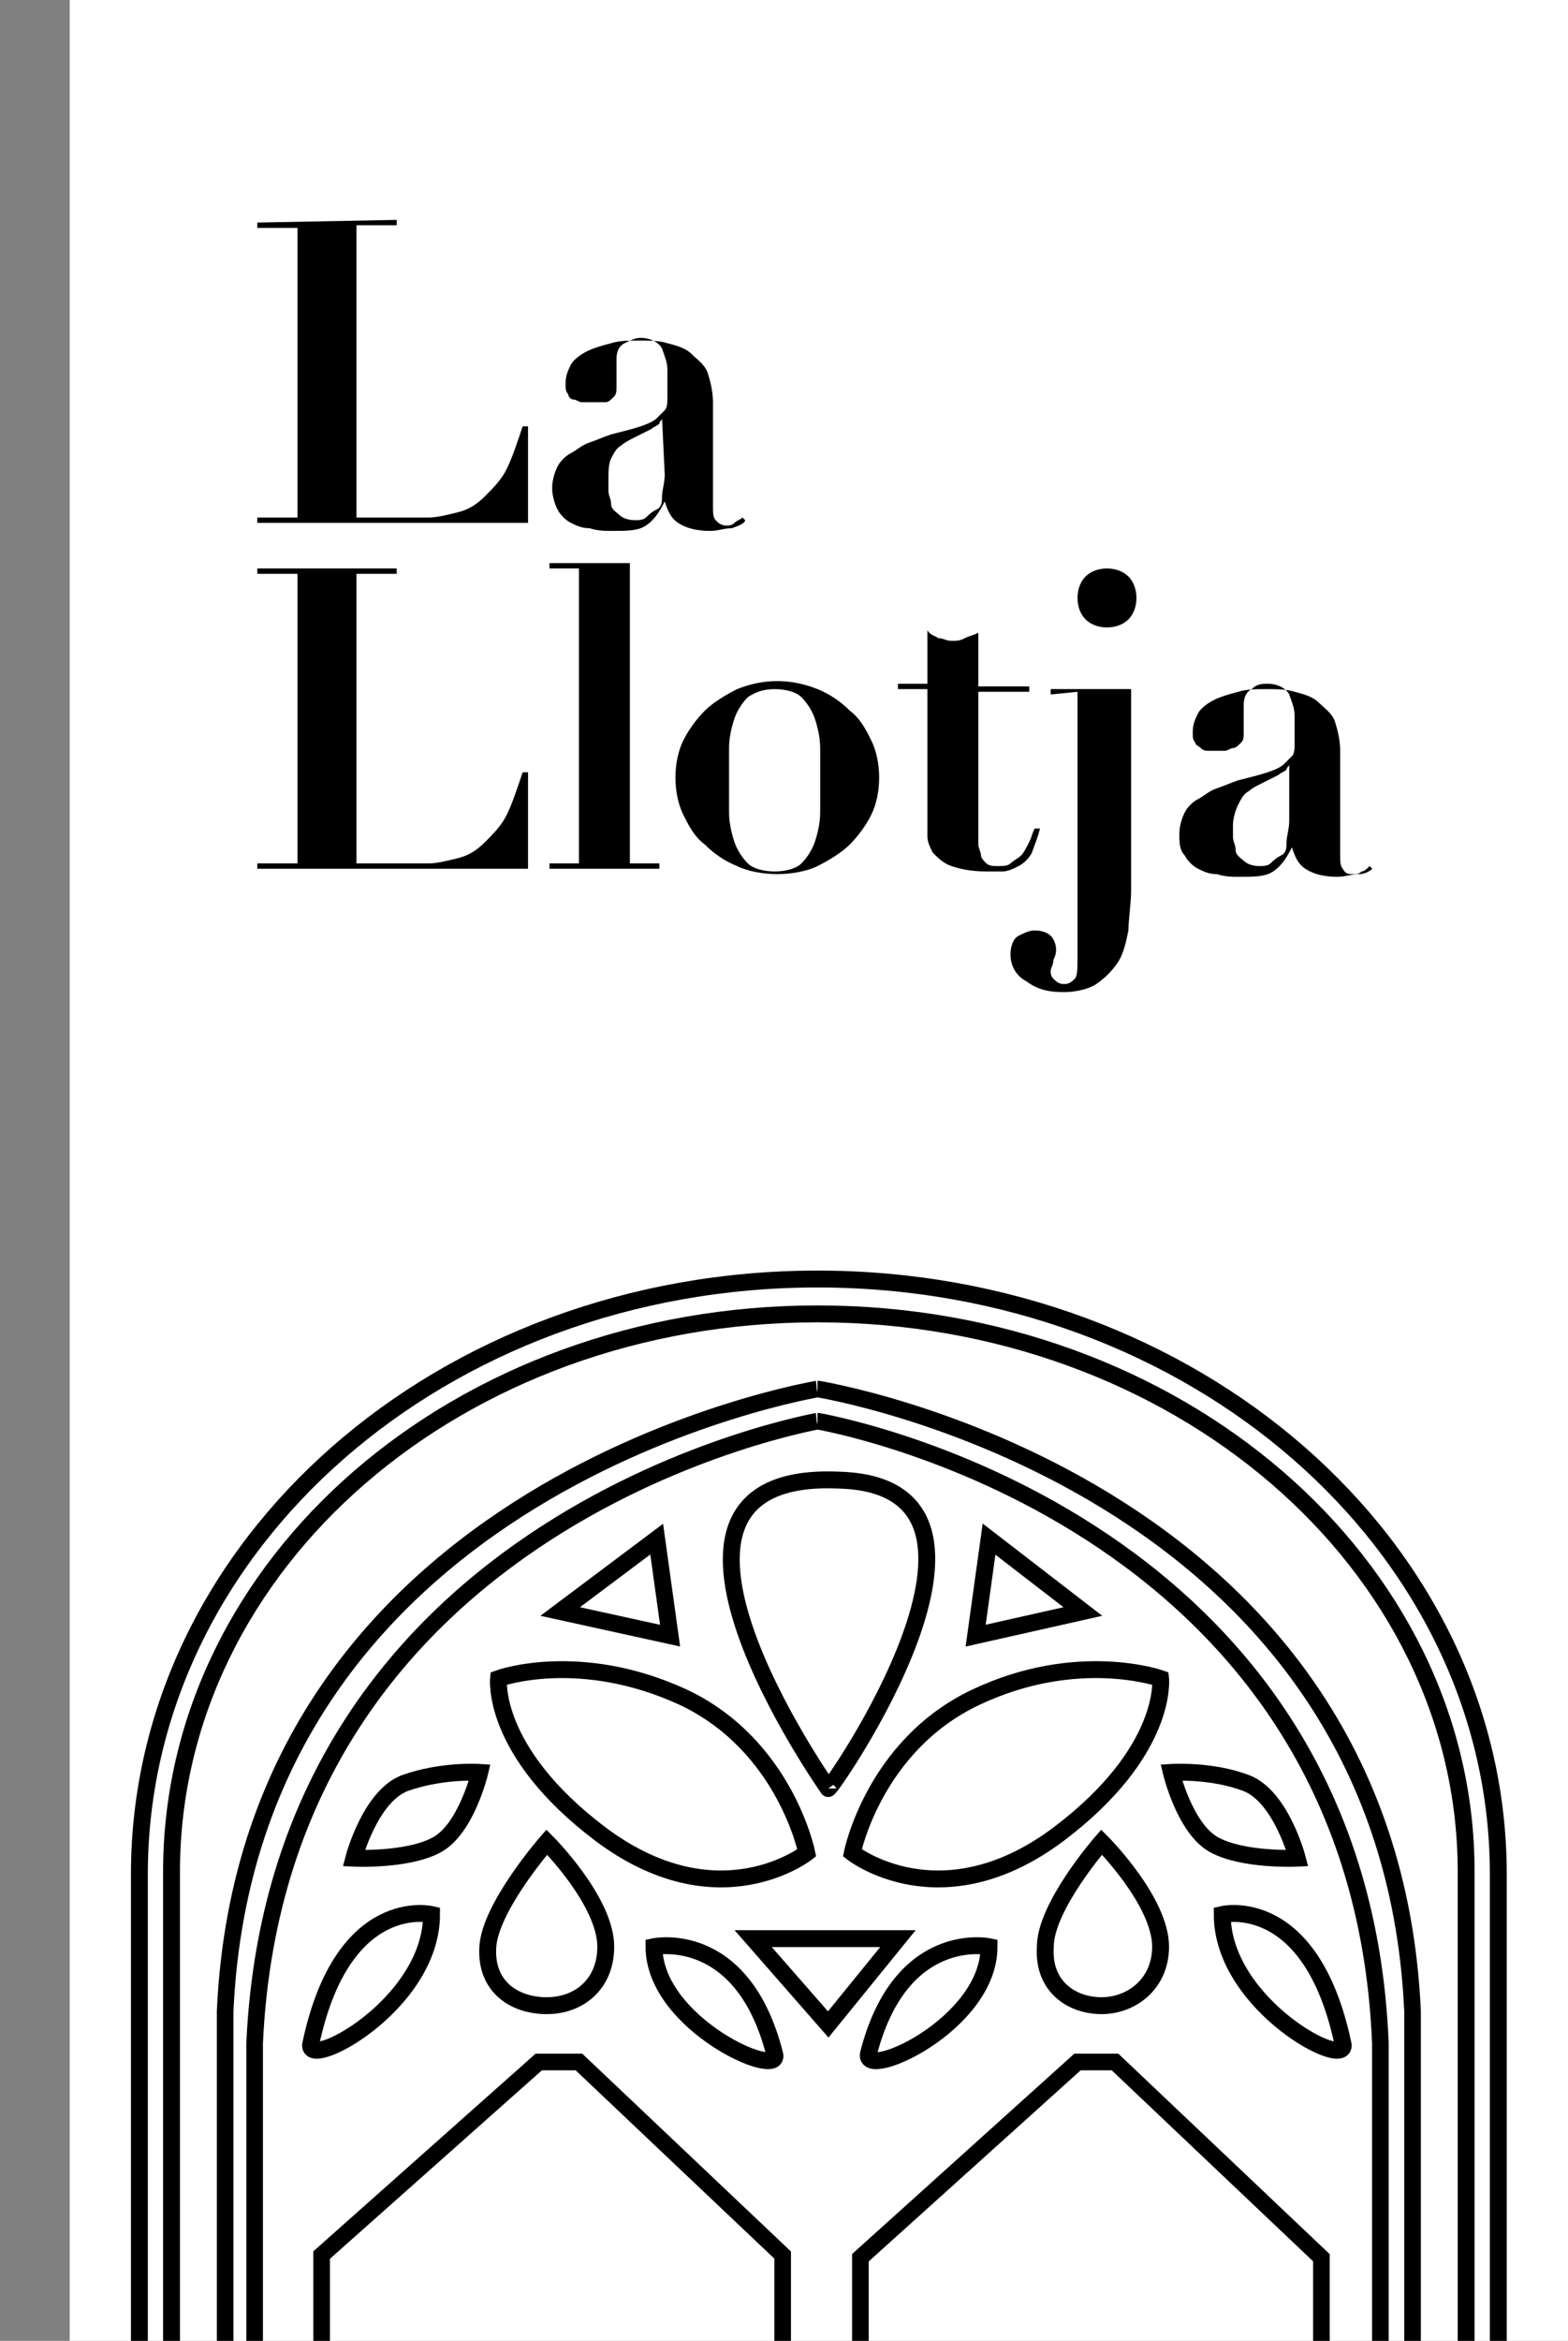 <?xml version="1.0" encoding="utf-8"?>
<!-- Generator: Adobe Illustrator 28.7.8, SVG Export Plug-In . SVG Version: 9.03 Build 56881)  -->
<svg version="1.1" id="Capa_2_00000108307583098775273580000009774083483265941898_"
	 xmlns="http://www.w3.org/2000/svg" xmlns:xlink="http://www.w3.org/1999/xlink" x="0px" y="0px" viewBox="0 0 58.5 87.3"
	 style="enable-background:new 0 0 58.5 87.3;" xml:space="preserve">
<rect x="0" y="0" width="58.5" height="87.3" fill="#808080" stroke="none"/>
<style type="text/css">
	.st0{fill:#FFFFFF;}
	.st1{clip-path:url(#SVGID_00000101077073862304359680000002430335061977399704_);}
	.st2{fill:none;stroke:#000000;stroke-width:0.63;stroke-miterlimit:10;}
	.st3{fill:none;stroke:#000000;stroke-width:0.62;stroke-miterlimit:10;}
</style>
<g id="Capa_1-2">
	<g>
		<g>
			<rect x="2.6" class="st0" width="55.9" height="87.3"/>
			<g>
				<defs>
					<rect id="SVGID_1_" x="2.8" y="0.8" width="55.4" height="86.6"/>
				</defs>
				<clipPath id="SVGID_00000041253174917523087460000013001615979576544921_">
					<use xlink:href="#SVGID_1_"  style="overflow:visible;"/>
				</clipPath>
				<g style="clip-path:url(#SVGID_00000041253174917523087460000013001615979576544921_);">
					<path class="st2" d="M31.8,69.1c0,0,0.8-4,4.6-5.8s6.9-0.7,6.9-0.7s0.3,2.7-3.8,5.8C35.1,71.7,31.8,69.1,31.8,69.1L31.8,69.1z"
						/>
					<path class="st2" d="M30.1,69.1c0,0-0.8-4-4.6-5.8c-3.9-1.8-6.9-0.7-6.9-0.7s-0.3,2.7,3.8,5.8C26.8,71.7,30.1,69.1,30.1,69.1
						L30.1,69.1z"/>
					<path class="st2" d="M30.9,66.7c0,0-8.4-11.9,0.4-11.5C38.9,55.4,30.9,66.9,30.9,66.7"/>
					<path class="st2" d="M24.4,72.6c0,0,3.3-0.7,4.5,4C29.2,77.6,24.4,75.5,24.4,72.6z"/>
					<path class="st2" d="M45.6,71.4c0,0,3.3-0.8,4.5,4.8C50.4,77.3,45.6,74.8,45.6,71.4z"/>
					<path class="st2" d="M16.1,71.4c0,0-3.3-0.8-4.5,4.8C11.3,77.3,16.1,74.8,16.1,71.4z"/>
					<path class="st2" d="M36.9,72.6c0,0-3.3-0.7-4.5,4C32.2,77.6,36.9,75.5,36.9,72.6z"/>
					<path class="st2" d="M13.2,69.3c0,0,0.6-2.3,1.9-2.8c1.4-0.5,2.8-0.4,2.8-0.4s-0.5,2.1-1.6,2.7C15.2,69.4,13.2,69.3,13.2,69.3z
						"/>
					<polygon class="st2" points="20.9,60.1 24.5,57.4 25,61 					"/>
					<polygon class="st2" points="40.4,60.1 36.9,57.4 36.4,61 					"/>
					<polygon class="st2" points="33.5,72.3 28.1,72.3 30.9,75.5 					"/>
					<path class="st2" d="M20.4,68.7c0,0-2.1,2.4-2.2,3.9s1,2.2,2.2,2.2s2.2-0.8,2.2-2.2C22.6,70.9,20.4,68.7,20.4,68.7z"/>
					<path class="st2" d="M41.1,68.7c0,0-2.1,2.4-2.1,3.9c-0.1,1.5,1,2.2,2.1,2.2s2.2-0.8,2.2-2.2C43.3,70.9,41.1,68.7,41.1,68.7z"
						/>
					<g>
						<path class="st3" d="M30.5,53c0,0,20.2,3.4,21,23.2v37.2h-42V76.2C10.4,56.4,30.6,53,30.5,53"/>
						<path class="st3" d="M30.5,51.8c0,0,21.3,3.4,22.2,23.2v40.3H8.4V75C9.3,55.2,30.6,51.8,30.5,51.8"/>
					</g>
					<polygon class="st3" points="49.3,114.7 49.3,84.2 41.6,76.9 40.2,76.9 32.1,84.2 32.1,114.7 					"/>
					<polygon class="st3" points="29.2,114.7 29.2,84.1 21.6,76.9 20.1,76.9 12,84.1 12,114.7 					"/>
					<path class="st2" d="M54.7,117.8v-48C54.7,58.3,43.9,49,30.5,49S6.4,58.3,6.4,69.8v48H54.7L54.7,117.8z"/>
					<path class="st2" d="M55.9,121.2V69.9c0-12.3-11.4-22.2-25.4-22.2S5.2,57.6,5.2,69.9v51.3H55.9z"/>
					<path class="st2" d="M48.4,69.3c0,0-0.6-2.3-1.9-2.8s-2.8-0.4-2.8-0.4s0.5,2.1,1.6,2.7S48.4,69.3,48.4,69.3L48.4,69.3z"/>
				</g>
			</g>
			<g>
				<path d="M14.8,8.2v0.2h-1.5v10.9H16c0.3,0,0.7-0.1,1.1-0.2s0.7-0.3,1-0.6s0.6-0.6,0.8-1s0.4-1,0.6-1.6h0.2v3.6H9.6v-0.2h1.5V8.5
					H9.6V8.3L14.8,8.2L14.8,8.2z"/>
				<path d="M27.3,19.7c-0.3,0-0.5,0.1-0.8,0.1c-0.5,0-0.9-0.1-1.2-0.3s-0.4-0.5-0.5-0.8h0c-0.2,0.4-0.4,0.7-0.7,0.9
					s-0.7,0.2-1.3,0.2c-0.2,0-0.5,0-0.8-0.1c-0.3,0-0.5-0.1-0.7-0.2c-0.2-0.1-0.4-0.3-0.5-0.5c-0.1-0.2-0.2-0.5-0.2-0.8
					s0.1-0.6,0.2-0.8c0.1-0.2,0.3-0.4,0.5-0.5s0.4-0.3,0.7-0.4s0.5-0.2,0.8-0.3c0.4-0.1,0.8-0.2,1.1-0.3c0.3-0.1,0.5-0.2,0.6-0.3
					s0.2-0.2,0.3-0.3s0.1-0.3,0.1-0.5v-1c0-0.3-0.1-0.5-0.2-0.8c-0.1-0.2-0.4-0.4-0.8-0.4c-0.2,0-0.4,0.1-0.6,0.2
					c-0.2,0.1-0.3,0.3-0.3,0.6c0,0,0,0.1,0,0.2c0,0.1,0,0.2,0,0.3c0,0.1,0,0.2,0,0.3c0,0.1,0,0.1,0,0.2c0,0.2,0,0.3-0.1,0.4
					s-0.2,0.2-0.3,0.2S22.4,15,22.3,15s-0.2,0-0.3,0c-0.1,0-0.2,0-0.3,0c-0.1,0-0.2-0.1-0.3-0.1s-0.2-0.1-0.2-0.2
					c-0.1-0.1-0.1-0.2-0.1-0.4c0-0.3,0.1-0.5,0.2-0.7s0.4-0.4,0.6-0.5s0.5-0.2,0.9-0.3c0.3-0.1,0.7-0.1,1-0.1c0.4,0,0.8,0,1.1,0.1
					c0.4,0.1,0.7,0.2,0.9,0.4s0.5,0.4,0.6,0.7s0.2,0.7,0.2,1.1v3.9c0,0.2,0,0.4,0.1,0.5c0.1,0.1,0.2,0.2,0.4,0.2
					c0.1,0,0.2,0,0.3-0.1s0.2-0.1,0.3-0.2l0.1,0.1C27.8,19.5,27.6,19.6,27.3,19.7L27.3,19.7z M24.7,15.6c0,0.1-0.1,0.1-0.1,0.2
					c-0.1,0.1-0.2,0.1-0.3,0.2c-0.2,0.1-0.4,0.2-0.6,0.3c-0.2,0.1-0.4,0.2-0.5,0.3c-0.2,0.1-0.3,0.3-0.4,0.5s-0.1,0.5-0.1,0.8
					c0,0.1,0,0.3,0,0.4c0,0.2,0.1,0.3,0.1,0.5s0.2,0.3,0.3,0.4c0.1,0.1,0.3,0.2,0.6,0.2c0.1,0,0.3,0,0.4-0.1
					c0.1-0.1,0.2-0.2,0.4-0.3s0.2-0.3,0.2-0.5s0.1-0.5,0.1-0.8L24.7,15.6L24.7,15.6L24.7,15.6z"/>
				<path d="M14.8,21.2v0.2h-1.5v10.8H16c0.3,0,0.7-0.1,1.1-0.2s0.7-0.3,1-0.6s0.6-0.6,0.8-1s0.4-1,0.6-1.6h0.2v3.6H9.6v-0.2h1.5
					V21.4H9.6v-0.2L14.8,21.2L14.8,21.2z"/>
				<path d="M23.5,21v11.2h1.1v0.2h-4.1v-0.2h1.1v-11h-1.1V21L23.5,21L23.5,21z"/>
				<path d="M30.5,25.7c0.5,0.2,0.9,0.5,1.2,0.8c0.4,0.3,0.6,0.7,0.8,1.1c0.2,0.4,0.3,0.9,0.3,1.4s-0.1,1-0.3,1.4
					c-0.2,0.4-0.5,0.8-0.8,1.1s-0.8,0.6-1.2,0.8s-1,0.3-1.5,0.3s-1.1-0.1-1.5-0.3c-0.5-0.2-0.9-0.5-1.2-0.8
					c-0.4-0.3-0.6-0.7-0.8-1.1c-0.2-0.4-0.3-0.9-0.3-1.4s0.1-1,0.3-1.4c0.2-0.4,0.5-0.8,0.8-1.1s0.8-0.6,1.2-0.8
					c0.5-0.2,1-0.3,1.5-0.3S30,25.5,30.5,25.7z M29.9,32.2c0.2-0.2,0.4-0.5,0.5-0.8c0.1-0.3,0.2-0.7,0.2-1.1c0-0.4,0-0.8,0-1.2
					s0-0.8,0-1.2s-0.1-0.8-0.2-1.1c-0.1-0.3-0.3-0.6-0.5-0.8c-0.2-0.2-0.6-0.3-1-0.3s-0.7,0.1-1,0.3c-0.2,0.2-0.4,0.5-0.5,0.8
					c-0.1,0.3-0.2,0.7-0.2,1.1c0,0.4,0,0.8,0,1.2s0,0.8,0,1.2s0.1,0.8,0.2,1.1c0.1,0.3,0.3,0.6,0.5,0.8c0.2,0.2,0.6,0.3,1,0.3
					S29.7,32.4,29.9,32.2z"/>
				<path d="M35,23.8c0.2,0,0.3,0.1,0.5,0.1s0.3,0,0.5-0.1s0.3-0.1,0.5-0.2v2h1.9v0.2h-1.9v5.3c0,0.2,0,0.3,0,0.4s0.1,0.3,0.1,0.4
					s0.1,0.2,0.2,0.3c0.1,0.1,0.3,0.1,0.4,0.1c0.2,0,0.4,0,0.5-0.1s0.3-0.2,0.4-0.3c0.1-0.1,0.2-0.3,0.3-0.5
					c0.1-0.2,0.1-0.3,0.2-0.5l0.2,0c-0.1,0.4-0.2,0.6-0.3,0.9c-0.1,0.2-0.3,0.4-0.5,0.5c-0.2,0.1-0.4,0.2-0.6,0.2
					c-0.2,0-0.4,0-0.6,0c-0.6,0-1-0.1-1.3-0.2c-0.3-0.1-0.5-0.3-0.7-0.5c-0.1-0.2-0.2-0.4-0.2-0.6c0-0.2,0-0.4,0-0.6v-4.9h-1.1v-0.2
					h1.1v-2C34.7,23.7,34.9,23.7,35,23.8L35,23.8z"/>
				<path d="M39.2,25.9v-0.2h3v7.5c0,0.5-0.1,1.1-0.1,1.5c-0.1,0.5-0.2,0.9-0.4,1.2c-0.2,0.3-0.5,0.6-0.8,0.8
					c-0.3,0.2-0.8,0.3-1.2,0.3c-0.6,0-1-0.1-1.4-0.4c-0.4-0.2-0.6-0.6-0.6-1c0-0.3,0.1-0.6,0.3-0.7c0.2-0.1,0.4-0.2,0.6-0.2
					c0.3,0,0.5,0.1,0.6,0.2s0.2,0.3,0.2,0.5c0,0.1,0,0.2-0.1,0.4c0,0.2-0.1,0.3-0.1,0.4s0,0.2,0.1,0.3s0.2,0.2,0.4,0.2
					c0.2,0,0.3-0.1,0.4-0.2c0.1-0.1,0.1-0.4,0.1-0.8v-9.9L39.2,25.9L39.2,25.9z M40.5,21.5c0.2-0.2,0.5-0.3,0.8-0.3s0.6,0.1,0.8,0.3
					c0.2,0.2,0.3,0.5,0.3,0.8s-0.1,0.6-0.3,0.8c-0.2,0.2-0.5,0.3-0.8,0.3s-0.6-0.1-0.8-0.3c-0.2-0.2-0.3-0.5-0.3-0.8
					S40.3,21.7,40.5,21.5z"/>
				<path d="M50.7,32.6c-0.3,0-0.5,0.1-0.8,0.1c-0.5,0-0.9-0.1-1.2-0.3c-0.3-0.2-0.4-0.5-0.5-0.8h0c-0.2,0.4-0.4,0.7-0.7,0.9
					s-0.7,0.2-1.3,0.2c-0.2,0-0.5,0-0.8-0.1c-0.3,0-0.5-0.1-0.7-0.2c-0.2-0.1-0.4-0.3-0.5-0.5C44,31.7,44,31.4,44,31.1
					s0.1-0.6,0.2-0.8c0.1-0.2,0.3-0.4,0.5-0.5s0.4-0.3,0.7-0.4s0.5-0.2,0.8-0.3c0.4-0.1,0.8-0.2,1.1-0.3c0.3-0.1,0.5-0.2,0.6-0.3
					s0.2-0.2,0.3-0.3c0.1-0.1,0.1-0.3,0.1-0.5v-1c0-0.3-0.1-0.5-0.2-0.8c-0.1-0.2-0.4-0.4-0.8-0.4c-0.2,0-0.4,0-0.6,0.2
					c-0.2,0.1-0.3,0.3-0.3,0.6c0,0,0,0.1,0,0.2c0,0.1,0,0.2,0,0.3c0,0.1,0,0.2,0,0.3c0,0.1,0,0.1,0,0.2c0,0.2,0,0.3-0.1,0.4
					s-0.2,0.2-0.3,0.2S45.8,28,45.7,28s-0.2,0-0.3,0c-0.1,0-0.2,0-0.3,0c-0.1,0-0.2,0-0.3-0.1s-0.2-0.1-0.2-0.2
					c-0.1-0.1-0.1-0.2-0.1-0.4c0-0.3,0.1-0.5,0.2-0.7s0.4-0.4,0.6-0.5s0.5-0.2,0.9-0.3c0.3-0.1,0.7-0.1,1-0.1c0.4,0,0.8,0,1.1,0.1
					c0.4,0.1,0.7,0.2,0.9,0.4s0.5,0.4,0.6,0.7s0.2,0.7,0.2,1.1v3.9c0,0.2,0,0.4,0.1,0.5c0.1,0.2,0.2,0.2,0.4,0.2
					c0.1,0,0.2,0,0.3-0.1c0.1,0,0.2-0.1,0.3-0.2l0.1,0.1C51.2,32.4,51,32.6,50.7,32.6L50.7,32.6z M48.1,28.5c0,0.1-0.1,0.1-0.1,0.2
					c-0.1,0.1-0.2,0.1-0.3,0.2c-0.2,0.1-0.4,0.2-0.6,0.3c-0.2,0.1-0.4,0.2-0.5,0.3c-0.2,0.1-0.3,0.3-0.4,0.5S46,30.5,46,30.8
					c0,0.1,0,0.3,0,0.4c0,0.2,0.1,0.3,0.1,0.5s0.2,0.3,0.3,0.4c0.1,0.1,0.3,0.2,0.6,0.2c0.1,0,0.3,0,0.4-0.1
					c0.1-0.1,0.2-0.2,0.4-0.3s0.2-0.3,0.2-0.5s0.1-0.5,0.1-0.8L48.1,28.5L48.1,28.5L48.1,28.5z"/>
			</g>
		</g>
	</g>
</g>
</svg>
